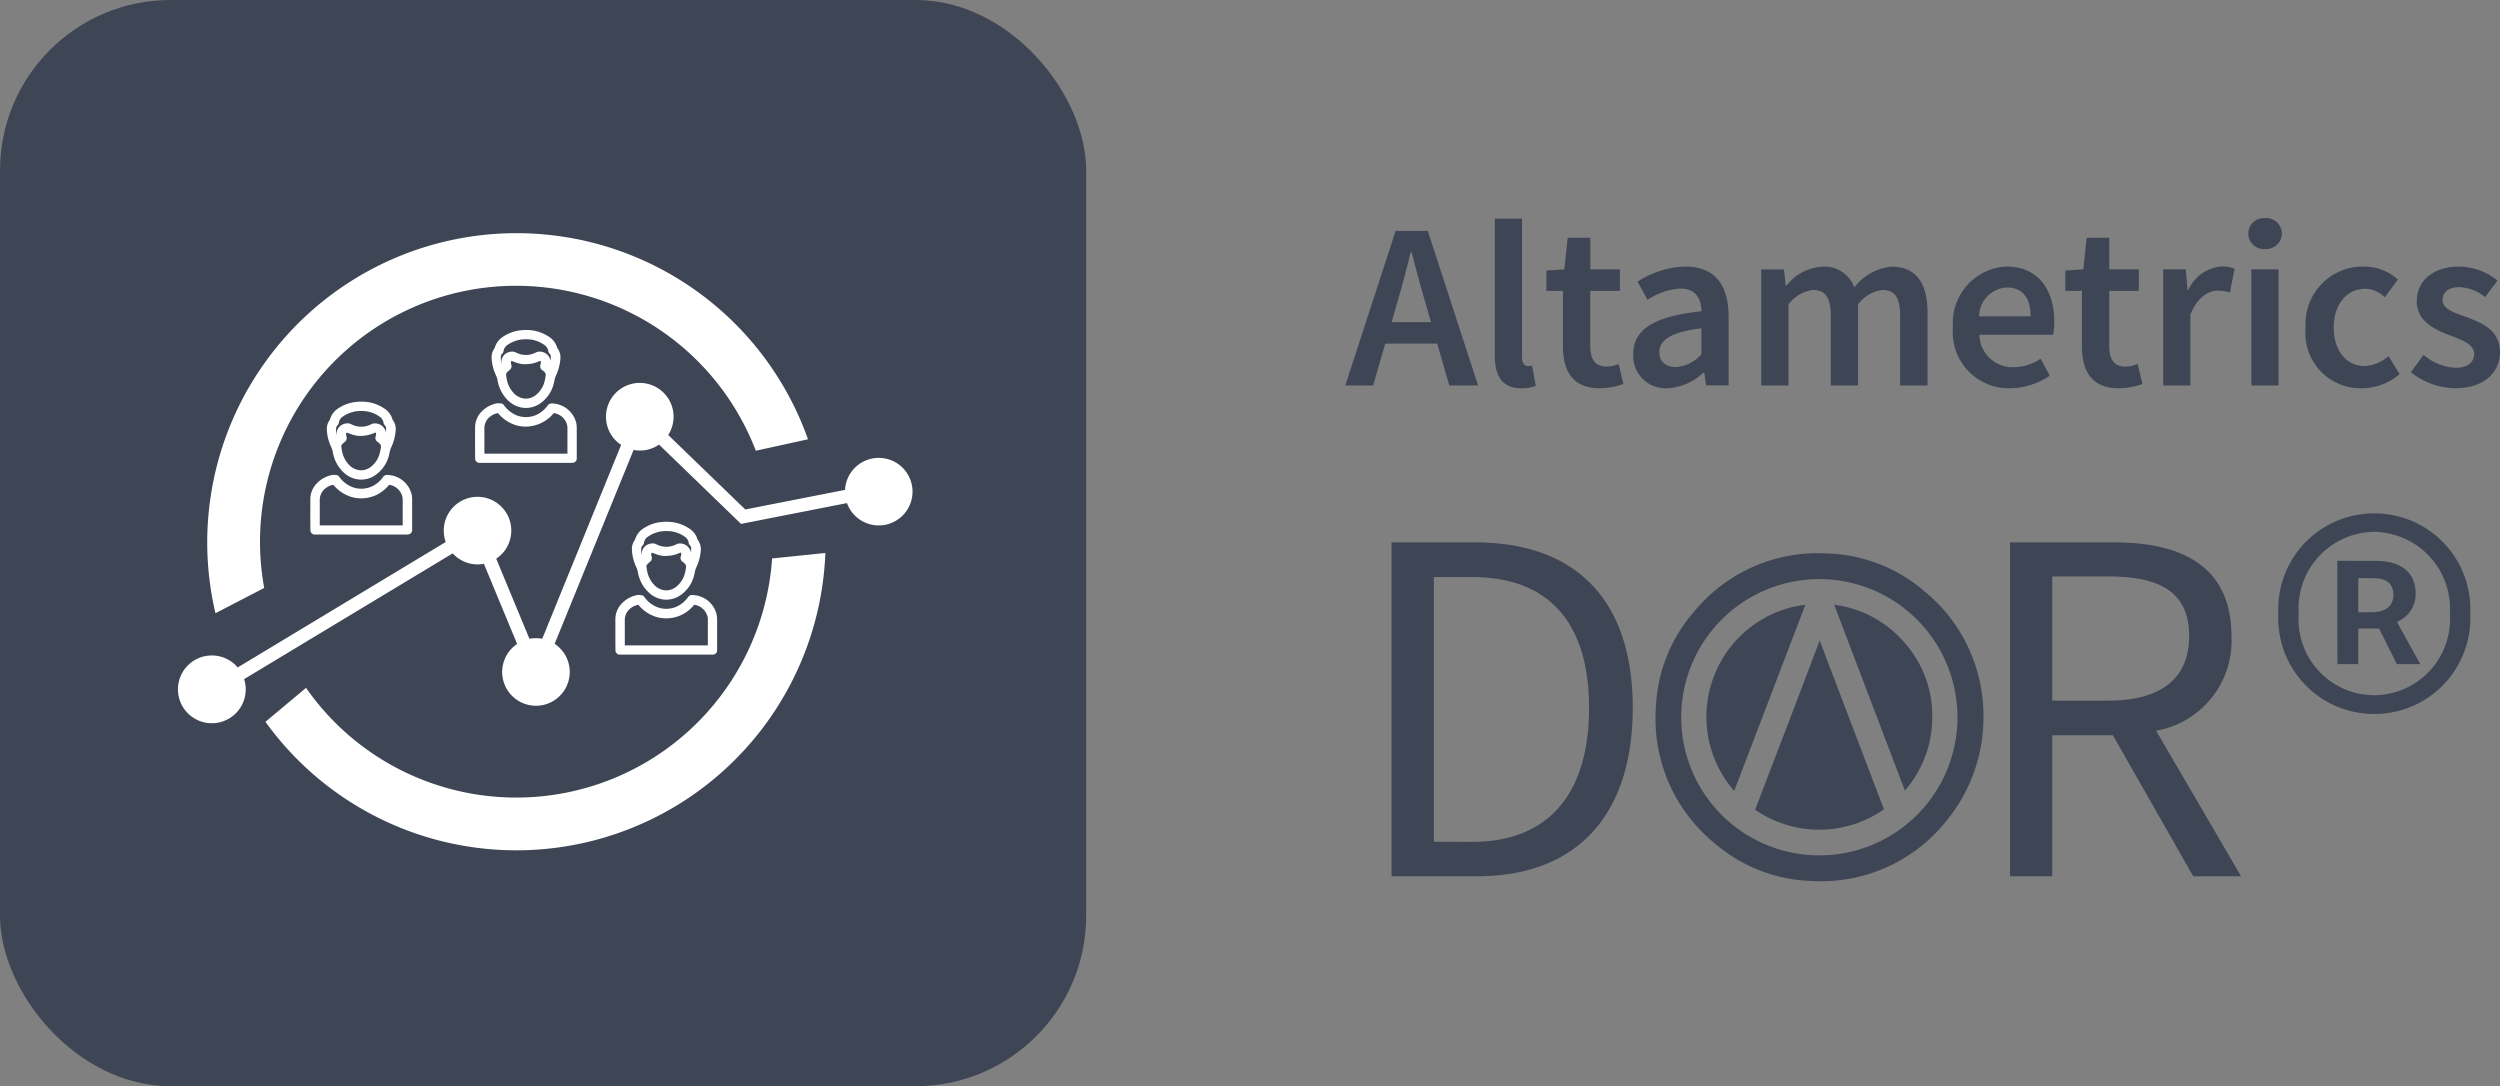 <svg xmlns="http://www.w3.org/2000/svg" width="146.599" height="63.693" viewBox="0 0 146.599 63.693">
  <rect x="0" y="0" width="146.599" height="63.693" fill="#808080" stroke="none"/>
  <g id="Group_6558" data-name="Group 6558" transform="translate(-478 -290)">
    <g id="Group_72" data-name="Group 72" transform="translate(556.886 302.792)">
      <path id="Path_1056" data-name="Path 1056" d="M3.009-4.215c.291-.959.554-1.982.8-2.993h.055c.263,1,.527,2.037.818,2.993l.32,1.109H2.69ZM-.026.608H1.609l.707-2.452H5.365L6.072.608H7.762L4.811-8.454H2.926ZM10.3.774a2.176,2.176,0,0,0,.845-.139L10.931-.556a.959.959,0,0,1-.249.028c-.166,0-.346-.139-.346-.527V-9.176H8.743v8.038C8.743.039,9.162.774,10.3.774Zm4.6,0A4.346,4.346,0,0,0,16.285.525L16.008-.648A1.951,1.951,0,0,1,15.3-.5c-.651,0-.959-.388-.959-1.192V-4.936h1.736V-6.2H14.345V-8.054h-1.33L12.821-6.2l-1.053.069v1.192h.97v3.243C12.738-.224,13.32.774,14.9.774Zm3.964,0A3.312,3.312,0,0,0,20.97-.139h.055l.107.746h1.321V-3.425c0-1.9-.845-2.938-2.536-2.938a5.323,5.323,0,0,0-2.8.887L17.7-4.41a3.877,3.877,0,0,1,1.918-.664c.929,0,1.22.61,1.247,1.33-2.8.3-4.005,1.066-4.005,2.522A1.9,1.9,0,0,0,17.416.223,1.9,1.9,0,0,0,18.863.774Zm.513-1.247c-.568,0-.984-.263-.984-.873,0-.679.61-1.164,2.467-1.4v1.524a2.163,2.163,0,0,1-1.483.748ZM24.365.608h1.6V-4.146a2.144,2.144,0,0,1,1.427-.845c.721,0,1.053.416,1.053,1.538V.608h1.6V-4.146a2.115,2.115,0,0,1,1.427-.845c.707,0,1.039.416,1.039,1.538V.608h1.608V-3.656c0-1.718-.665-2.7-2.106-2.7a3.091,3.091,0,0,0-2.19,1.22,1.851,1.851,0,0,0-1.885-1.22,2.878,2.878,0,0,0-2.079,1.095H25.8L25.7-6.193H24.365ZM38.958.774A4.294,4.294,0,0,0,41.286.039l-.54-1a2.843,2.843,0,0,1-1.58.5,1.948,1.948,0,0,1-1.4-.531,1.948,1.948,0,0,1-.609-1.368H41.48a3.713,3.713,0,0,0,.069-.776c0-1.9-.97-3.229-2.813-3.229a3.311,3.311,0,0,0-2.32,1.126,3.311,3.311,0,0,0-.809,2.449,3.281,3.281,0,0,0,.879,2.53A3.281,3.281,0,0,0,38.958.774ZM37.142-3.443a1.706,1.706,0,0,1,1.635-1.691c.929,0,1.386.64,1.386,1.691ZM45.333.774A4.346,4.346,0,0,0,46.719.525L46.441-.648a1.951,1.951,0,0,1-.707.152c-.651,0-.959-.388-.959-1.192V-4.936h1.732V-6.2H44.775V-8.054H43.448L43.254-6.2,42.2-6.128v1.192h.97v3.243C43.176-.224,43.753.774,45.333.774ZM47.938.608h1.594V-3.55c.416-1.026,1.066-1.4,1.608-1.4a2.224,2.224,0,0,1,.707.107l.277-1.386a1.729,1.729,0,0,0-.776-.139A2.311,2.311,0,0,0,49.421-5h-.055L49.259-6.2H47.938Zm5.169,0H54.7V-6.2H53.107Zm.8-8a.913.913,0,0,0,.688-.237.913.913,0,0,0,.3-.664.915.915,0,0,0-.293-.67.915.915,0,0,0-.691-.241.915.915,0,0,0-.692.242.915.915,0,0,0-.292.673.913.913,0,0,0,.3.662.913.913,0,0,0,.686.236ZM59.579.774A3.4,3.4,0,0,0,61.8-.058l-.651-1.053a2.27,2.27,0,0,1-1.4.582c-1.066,0-1.812-.9-1.812-2.259S58.7-5.06,59.79-5.06a1.664,1.664,0,0,1,1.136.5L61.7-5.6a2.932,2.932,0,0,0-2-.762,3.356,3.356,0,0,0-2.491,1.039,3.356,3.356,0,0,0-.921,2.537,3.238,3.238,0,0,0,.843,2.522A3.238,3.238,0,0,0,59.579.774Zm5.46,0c1.718,0,2.647-.942,2.647-2.106,0-1.279-1.026-1.718-1.954-2.065C65-3.656,64.319-3.87,64.319-4.409c0-.426.32-.746,1-.746a2.534,2.534,0,0,1,1.492.582l.734-.97a3.674,3.674,0,0,0-2.259-.818c-1.524,0-2.481.845-2.481,2.037,0,1.136,1.012,1.649,1.912,1.982.721.277,1.455.527,1.455,1.095,0,.471-.346.818-1.081.818a3.028,3.028,0,0,1-1.885-.762L62.46-.166a4.31,4.31,0,0,0,2.58.94Z" transform="translate(0.026 9.202)" fill="#3e4555"/>
      <path id="Path_1057" data-name="Path 1057" d="M2.52,1.318H7.53c5.91,0,9.134-3.642,9.134-9.88,0-6.209-3.224-9.7-9.253-9.7H2.52ZM5-.707V-16.229H7.236c4.567,0,6.865,2.746,6.865,7.675C14.1-3.6,11.8-.7,7.236-.7ZM38.786,1.318h2.477V-6.95H44.82l4.712,8.268h2.806L47.353-7.218a5.347,5.347,0,0,0,4.418-5.552c0-4.059-2.866-5.492-6.865-5.492H38.786Zm2.477-10.3v-7.283h3.283c3.045,0,4.746.925,4.746,3.492,0,2.537-1.706,3.791-4.746,3.791ZM60.133-8.2a5.621,5.621,0,0,0,4.083-1.73,5.621,5.621,0,0,0,1.559-4.151,5.621,5.621,0,0,0-1.559-4.151,5.621,5.621,0,0,0-4.083-1.73,5.616,5.616,0,0,0-4.065,1.739,5.616,5.616,0,0,0-1.547,4.142,5.616,5.616,0,0,0,1.545,4.14A5.616,5.616,0,0,0,60.128-8.2Zm0-1.1a4.448,4.448,0,0,1-3.247-1.427,4.447,4.447,0,0,1-1.17-3.348,4.49,4.49,0,0,1,1.173-3.355,4.49,4.49,0,0,1,3.244-1.451,4.514,4.514,0,0,1,3.256,1.447,4.514,4.514,0,0,1,1.191,3.358,4.47,4.47,0,0,1-1.19,3.354,4.47,4.47,0,0,1-3.262,1.422Zm-2.149-1.821h1.224v-2.089h1.22l1.045,2.089h1.373l-1.373-2.477a1.76,1.76,0,0,0,1.1-1.642c0-1.433-1.075-1.94-2.328-1.94H57.979Zm1.224-3.045v-2h.836c.9,0,1.224.388,1.224.985,0,.657-.478,1.015-1.279,1.015Z" transform="translate(0.194 37.275)" fill="#3e4555"/>
      <path id="Path_1003" data-name="Path 1003" d="M16.962,15.772a9.37,9.37,0,0,1-7.811,3.441,9.115,9.115,0,0,1-5.731-2.228A9.392,9.392,0,0,1-.01,9.134a9.118,9.118,0,0,1,2.225-5.69A9.381,9.381,0,0,1,10.029.008a9.143,9.143,0,0,1,5.719,2.223A9.381,9.381,0,0,1,19.2,9.366a9.546,9.546,0,0,1-2.24,6.407ZM9.668,1.514a8.1,8.1,0,1,0,5.72,2.454,8.088,8.088,0,0,0-5.72-2.454Zm4.927,12.4-4.146-10.9a6.558,6.558,0,0,1,4.105,2.2A6.429,6.429,0,0,1,16.2,9.545a6.509,6.509,0,0,1-1.609,4.371Zm-8.781,1.12,1.9-4.958c.629-1.647,1.257-3.3,1.886-4.961l3.767,9.9a6.629,6.629,0,0,1-7.55.023ZM3.442,7.1A6.563,6.563,0,0,1,6.185,3.9a6.465,6.465,0,0,1,2.574-.884L4.586,13.936A6.618,6.618,0,0,1,3.442,7.1Z" transform="translate(18.22 19.654)" fill="#3e4555" fill-rule="evenodd"/>
    </g>
    <g id="Group_73" data-name="Group 73" transform="translate(478 290)">
      <rect id="Rectangle_32" data-name="Rectangle 32" width="63.693" height="63.693" rx="10" fill="#3e4555"/>
      <path id="Path_1002" data-name="Path 1002" d="M41.084,17.152a1.98,1.98,0,0,1-1.863-1.31l-6.213,1.22L28.2,12.411a1.968,1.968,0,0,1-1.492.314l-4.63,11.37a1.981,1.981,0,1,1-2.2.006l-1.949-4.7a2,2,0,0,1-.372.036A1.975,1.975,0,0,1,16.1,18.79L3.87,26.164a1.987,1.987,0,1,1-.378-.684l12.2-7.357a1.98,1.98,0,1,1,2.96.98L20.6,23.8a1.945,1.945,0,0,1,.75,0l4.627-11.37a1.982,1.982,0,1,1,2.76-.582l4.521,4.368,5.849-1.149a1.98,1.98,0,1,1,1.976,2.084ZM22.069,8.646c-.01.047-.019.094-.031.14a1.991,1.991,0,0,1-.908,1.277,1.464,1.464,0,0,1-.738.2h0a1.488,1.488,0,0,1-.976-.375,2.115,2.115,0,0,1-.643-1.051c-.015-.057-.027-.114-.038-.17s-.018-.094-.03-.141a.936.936,0,0,0-.059-.152c-.012-.027-.024-.053-.035-.08a2.646,2.646,0,0,1-.227-.931.9.9,0,0,1,.179-.615.1.1,0,0,0,.011-.034.125.125,0,0,1,.009-.033,1.142,1.142,0,0,1,.476-.6,2.282,2.282,0,0,1,1.033-.372h.014a2.161,2.161,0,0,1,.247-.018H20.4a2.347,2.347,0,0,1,1.326.387,1.112,1.112,0,0,1,.5.657.035.035,0,0,0,.006.012.91.91,0,0,1,.178.69,2.837,2.837,0,0,1-.271.964,1.1,1.1,0,0,0-.071.243Zm-2.825-.23a1.894,1.894,0,0,0,.043.248,1.607,1.607,0,0,0,.418.754,1,1,0,0,0,.695.3.979.979,0,0,0,.508-.161,1.457,1.457,0,0,0,.562-.789,2.072,2.072,0,0,0,.072-.336l.006-.034a.241.241,0,0,0-.041-.215.57.57,0,0,0-.124-.117.283.283,0,0,1-.132-.358.43.43,0,0,0,.021-.139c0-.028-.011-.062-.047-.062a.1.1,0,0,0-.039.01,1.919,1.919,0,0,1-.793.18h-.132a.912.912,0,0,1-.161-.017,2.589,2.589,0,0,1-.513-.166.044.044,0,0,0-.018,0,.059.059,0,0,0-.05.031.33.33,0,0,0,.017.174.289.289,0,0,1-.027.241.373.373,0,0,1-.1.1.466.466,0,0,0-.042.034c-.092.086-.146.144-.134.23,0,.027,0,.059.009.088ZM21.85,7.247a.207.207,0,0,0-.067-.166.255.255,0,0,1-.08-.161V6.909a.482.482,0,0,0-.013-.059.57.57,0,0,0-.23-.292,1.771,1.771,0,0,0-1.013-.321h-.058a1.8,1.8,0,0,0-1.044.309.529.529,0,0,0-.265.385A.225.225,0,0,1,19,7.08a.253.253,0,0,0-.076.189,1.24,1.24,0,0,0,.042.411V7.664a.588.588,0,0,1,.345-.643.7.7,0,0,1,.276-.063.5.5,0,0,1,.232.058,1.247,1.247,0,0,0,.584.139h.1A1.43,1.43,0,0,0,21,7a.386.386,0,0,1,.161-.039h.009a.647.647,0,0,1,.606.346.62.62,0,0,1,.074.2.723.723,0,0,0,0-.133V7.333A.258.258,0,0,0,21.85,7.247Zm1.244,6.235h-5.4a.251.251,0,0,1-.276-.274c-.008-.433-.006-.872-.006-1.3v-.493a1.332,1.332,0,0,1,.39-.946A1.687,1.687,0,0,1,18.657,10a.533.533,0,0,1,.121-.013,1.366,1.366,0,0,1,.148.01h.019a.259.259,0,0,1,.173.122,1.687,1.687,0,0,0,.57.5,1.465,1.465,0,0,0,.7.18h.041a1.51,1.51,0,0,0,.938-.356,1.637,1.637,0,0,0,.306-.329A.272.272,0,0,1,21.91,10h.015a1.5,1.5,0,0,1,1.412,1.109,1.3,1.3,0,0,1,.037.309V13.2a.251.251,0,0,1-.277.278Zm-.269-2.089a.627.627,0,0,0-.051-.241.939.939,0,0,0-.74-.587h-.006a2.163,2.163,0,0,1-1.632.793,1.581,1.581,0,0,1-.161-.006,1.928,1.928,0,0,1-.461-.087,2.188,2.188,0,0,1-1.017-.7h0a1,1,0,0,0-.455.2.859.859,0,0,0-.343.7v1.48h4.87v-.339q0-.612,0-1.219ZM12.406,12.848c-.01.047-.019.093-.031.14a1.99,1.99,0,0,1-.908,1.277,1.463,1.463,0,0,1-.738.2h0a1.488,1.488,0,0,1-.976-.375,2.115,2.115,0,0,1-.643-1.051c-.016-.057-.027-.114-.038-.17s-.018-.094-.03-.141a.946.946,0,0,0-.059-.152c-.012-.027-.024-.053-.035-.08a2.651,2.651,0,0,1-.227-.931.9.9,0,0,1,.179-.615.1.1,0,0,0,.011-.034.1.1,0,0,1,.009-.033,1.142,1.142,0,0,1,.476-.6,2.281,2.281,0,0,1,1.033-.372h.014a2.156,2.156,0,0,1,.247-.018h.051a2.348,2.348,0,0,1,1.326.387,1.113,1.113,0,0,1,.5.657.035.035,0,0,0,.006.012.911.911,0,0,1,.178.69,2.838,2.838,0,0,1-.271.964,1.089,1.089,0,0,0-.071.243Zm-2.825-.23a1.906,1.906,0,0,0,.043.248,1.607,1.607,0,0,0,.418.754,1,1,0,0,0,.695.3.98.98,0,0,0,.508-.161,1.457,1.457,0,0,0,.562-.789,2.089,2.089,0,0,0,.072-.336l.006-.034a.241.241,0,0,0-.041-.215.567.567,0,0,0-.124-.117.284.284,0,0,1-.132-.358.423.423,0,0,0,.021-.138c0-.028-.011-.062-.047-.062a.1.1,0,0,0-.039.01,1.918,1.918,0,0,1-.793.18H10.6a.912.912,0,0,1-.161-.017,2.6,2.6,0,0,1-.513-.166.042.042,0,0,0-.018,0,.059.059,0,0,0-.054.043.329.329,0,0,0,.017.174.288.288,0,0,1-.027.241.37.37,0,0,1-.1.1.483.483,0,0,0-.042.034c-.092.086-.146.144-.134.23,0,.017.008.047.012.076Zm2.609-1.168a.208.208,0,0,0-.067-.166.257.257,0,0,1-.08-.161v-.011a.434.434,0,0,0-.013-.057.57.57,0,0,0-.23-.292,1.771,1.771,0,0,0-1.013-.321H10.73a1.8,1.8,0,0,0-1.044.309.529.529,0,0,0-.265.385.226.226,0,0,1-.08.149.253.253,0,0,0-.076.19,1.24,1.24,0,0,0,.042.411v-.015a.588.588,0,0,1,.345-.643.7.7,0,0,1,.276-.063.5.5,0,0,1,.232.058,1.247,1.247,0,0,0,.584.138h.1a1.434,1.434,0,0,0,.5-.152.386.386,0,0,1,.161-.039h.009a.647.647,0,0,1,.606.346.62.62,0,0,1,.074.2.745.745,0,0,0,0-.133v-.046c0-.026,0-.056,0-.086Zm1.244,6.235h-5.4a.251.251,0,0,1-.276-.274c-.008-.433-.006-.872-.006-1.3V15.62a1.332,1.332,0,0,1,.39-.946A1.687,1.687,0,0,1,9,14.2a.528.528,0,0,1,.121-.013,1.328,1.328,0,0,1,.148.01h.019a.258.258,0,0,1,.173.122,1.687,1.687,0,0,0,.57.5,1.465,1.465,0,0,0,.7.18h.041a1.509,1.509,0,0,0,.938-.356,1.643,1.643,0,0,0,.306-.329.272.272,0,0,1,.241-.122h.015a1.5,1.5,0,0,1,1.412,1.109,1.291,1.291,0,0,1,.037.309q0,.671,0,1.342v.447a.251.251,0,0,1-.278.278Zm-.27-2.089a.623.623,0,0,0-.051-.241.939.939,0,0,0-.74-.587h0a2.127,2.127,0,0,1-.144.161,2.056,2.056,0,0,1-1.488.634,1.581,1.581,0,0,1-.161-.006,1.928,1.928,0,0,1-.461-.087,2.187,2.187,0,0,1-1.017-.7h0a1,1,0,0,0-.454.2.858.858,0,0,0-.343.7v1.48h4.863v-.339q0-.615,0-1.221ZM19.83,3.1A15.009,15.009,0,0,0,5.047,20.817L2.188,22.3a18.133,18.133,0,0,1,34.746-10.2l-3.059.672A15.053,15.053,0,0,0,19.83,3.1ZM30.3,19.888c-.01.047-.019.093-.031.14a1.99,1.99,0,0,1-.908,1.277,1.463,1.463,0,0,1-.738.2h0a1.487,1.487,0,0,1-.976-.375A2.115,2.115,0,0,1,27,20.082c-.016-.057-.027-.114-.038-.17s-.018-.094-.03-.141a.946.946,0,0,0-.059-.152c-.012-.027-.024-.053-.035-.08a2.651,2.651,0,0,1-.227-.931.9.9,0,0,1,.179-.615.1.1,0,0,0,.011-.033.1.1,0,0,1,.009-.033,1.142,1.142,0,0,1,.476-.6,2.279,2.279,0,0,1,1.033-.372h.014a2.156,2.156,0,0,1,.247-.018h.051a2.348,2.348,0,0,1,1.326.387,1.112,1.112,0,0,1,.5.657.033.033,0,0,0,.006.012.911.911,0,0,1,.178.69,2.837,2.837,0,0,1-.271.964,1.091,1.091,0,0,0-.071.244Zm-2.825-.229a1.907,1.907,0,0,0,.043.248,1.607,1.607,0,0,0,.418.754,1,1,0,0,0,.695.3.98.98,0,0,0,.508-.161,1.457,1.457,0,0,0,.562-.789,2.09,2.09,0,0,0,.072-.336l.006-.034a.241.241,0,0,0-.041-.215.562.562,0,0,0-.124-.117.283.283,0,0,1-.132-.358.426.426,0,0,0,.021-.139c0-.028-.011-.062-.047-.062a.1.1,0,0,0-.039.01,1.918,1.918,0,0,1-.793.18h-.132a.912.912,0,0,1-.161-.017,2.593,2.593,0,0,1-.513-.166.043.043,0,0,0-.018,0,.058.058,0,0,0-.054.043.329.329,0,0,0,.017.174.288.288,0,0,1-.027.241.369.369,0,0,1-.1.1.482.482,0,0,0-.042.034c-.092.086-.146.144-.134.23A.324.324,0,0,1,27.474,19.659Zm2.609-1.168a.207.207,0,0,0-.067-.166.256.256,0,0,1-.08-.161v-.011a.435.435,0,0,0-.013-.057.57.57,0,0,0-.23-.292,1.767,1.767,0,0,0-1.013-.321h-.058a1.8,1.8,0,0,0-1.044.309.529.529,0,0,0-.265.385.227.227,0,0,1-.08.149.253.253,0,0,0-.076.189,1.24,1.24,0,0,0,.042.411v-.015a.588.588,0,0,1,.345-.643.705.705,0,0,1,.276-.063.5.5,0,0,1,.232.058,1.248,1.248,0,0,0,.584.138h.1a1.434,1.434,0,0,0,.5-.151.386.386,0,0,1,.161-.039H29.4a.647.647,0,0,1,.606.345.621.621,0,0,1,.074.2.744.744,0,0,0,0-.133v-.039A.584.584,0,0,0,30.083,18.491Zm1.484,3.861a1.3,1.3,0,0,1,.037.309v1.79a.251.251,0,0,1-.276.276H25.922a.251.251,0,0,1-.276-.274c-.008-.433-.006-.872-.006-1.3v-.493a1.332,1.332,0,0,1,.39-.946,1.687,1.687,0,0,1,.856-.472.534.534,0,0,1,.121-.013,1.36,1.36,0,0,1,.148.01h.019a.258.258,0,0,1,.173.122,1.687,1.687,0,0,0,.57.5,1.467,1.467,0,0,0,.7.18h.041a1.508,1.508,0,0,0,.94-.358,1.636,1.636,0,0,0,.306-.329.272.272,0,0,1,.241-.121h.016a1.5,1.5,0,0,1,1.41,1.113Zm-1.3-.547H30.26a2.127,2.127,0,0,1-.144.161,2.056,2.056,0,0,1-1.488.634,1.581,1.581,0,0,1-.161-.006,1.921,1.921,0,0,1-.461-.087,2.187,2.187,0,0,1-1.017-.7h0a1,1,0,0,0-.454.2.858.858,0,0,0-.343.7v1.48h4.87V22.639a.623.623,0,0,0-.051-.241.939.939,0,0,0-.745-.593ZM19.83,33.11a15.039,15.039,0,0,0,15-14.022l3.123-.321a18.133,18.133,0,0,1-32.834,9.9L7.5,26.677A15.029,15.029,0,0,0,19.83,33.11Z" transform="translate(10.446 13.659)" fill="#fff" fill-rule="evenodd"/>
    </g>
  </g>
</svg>

